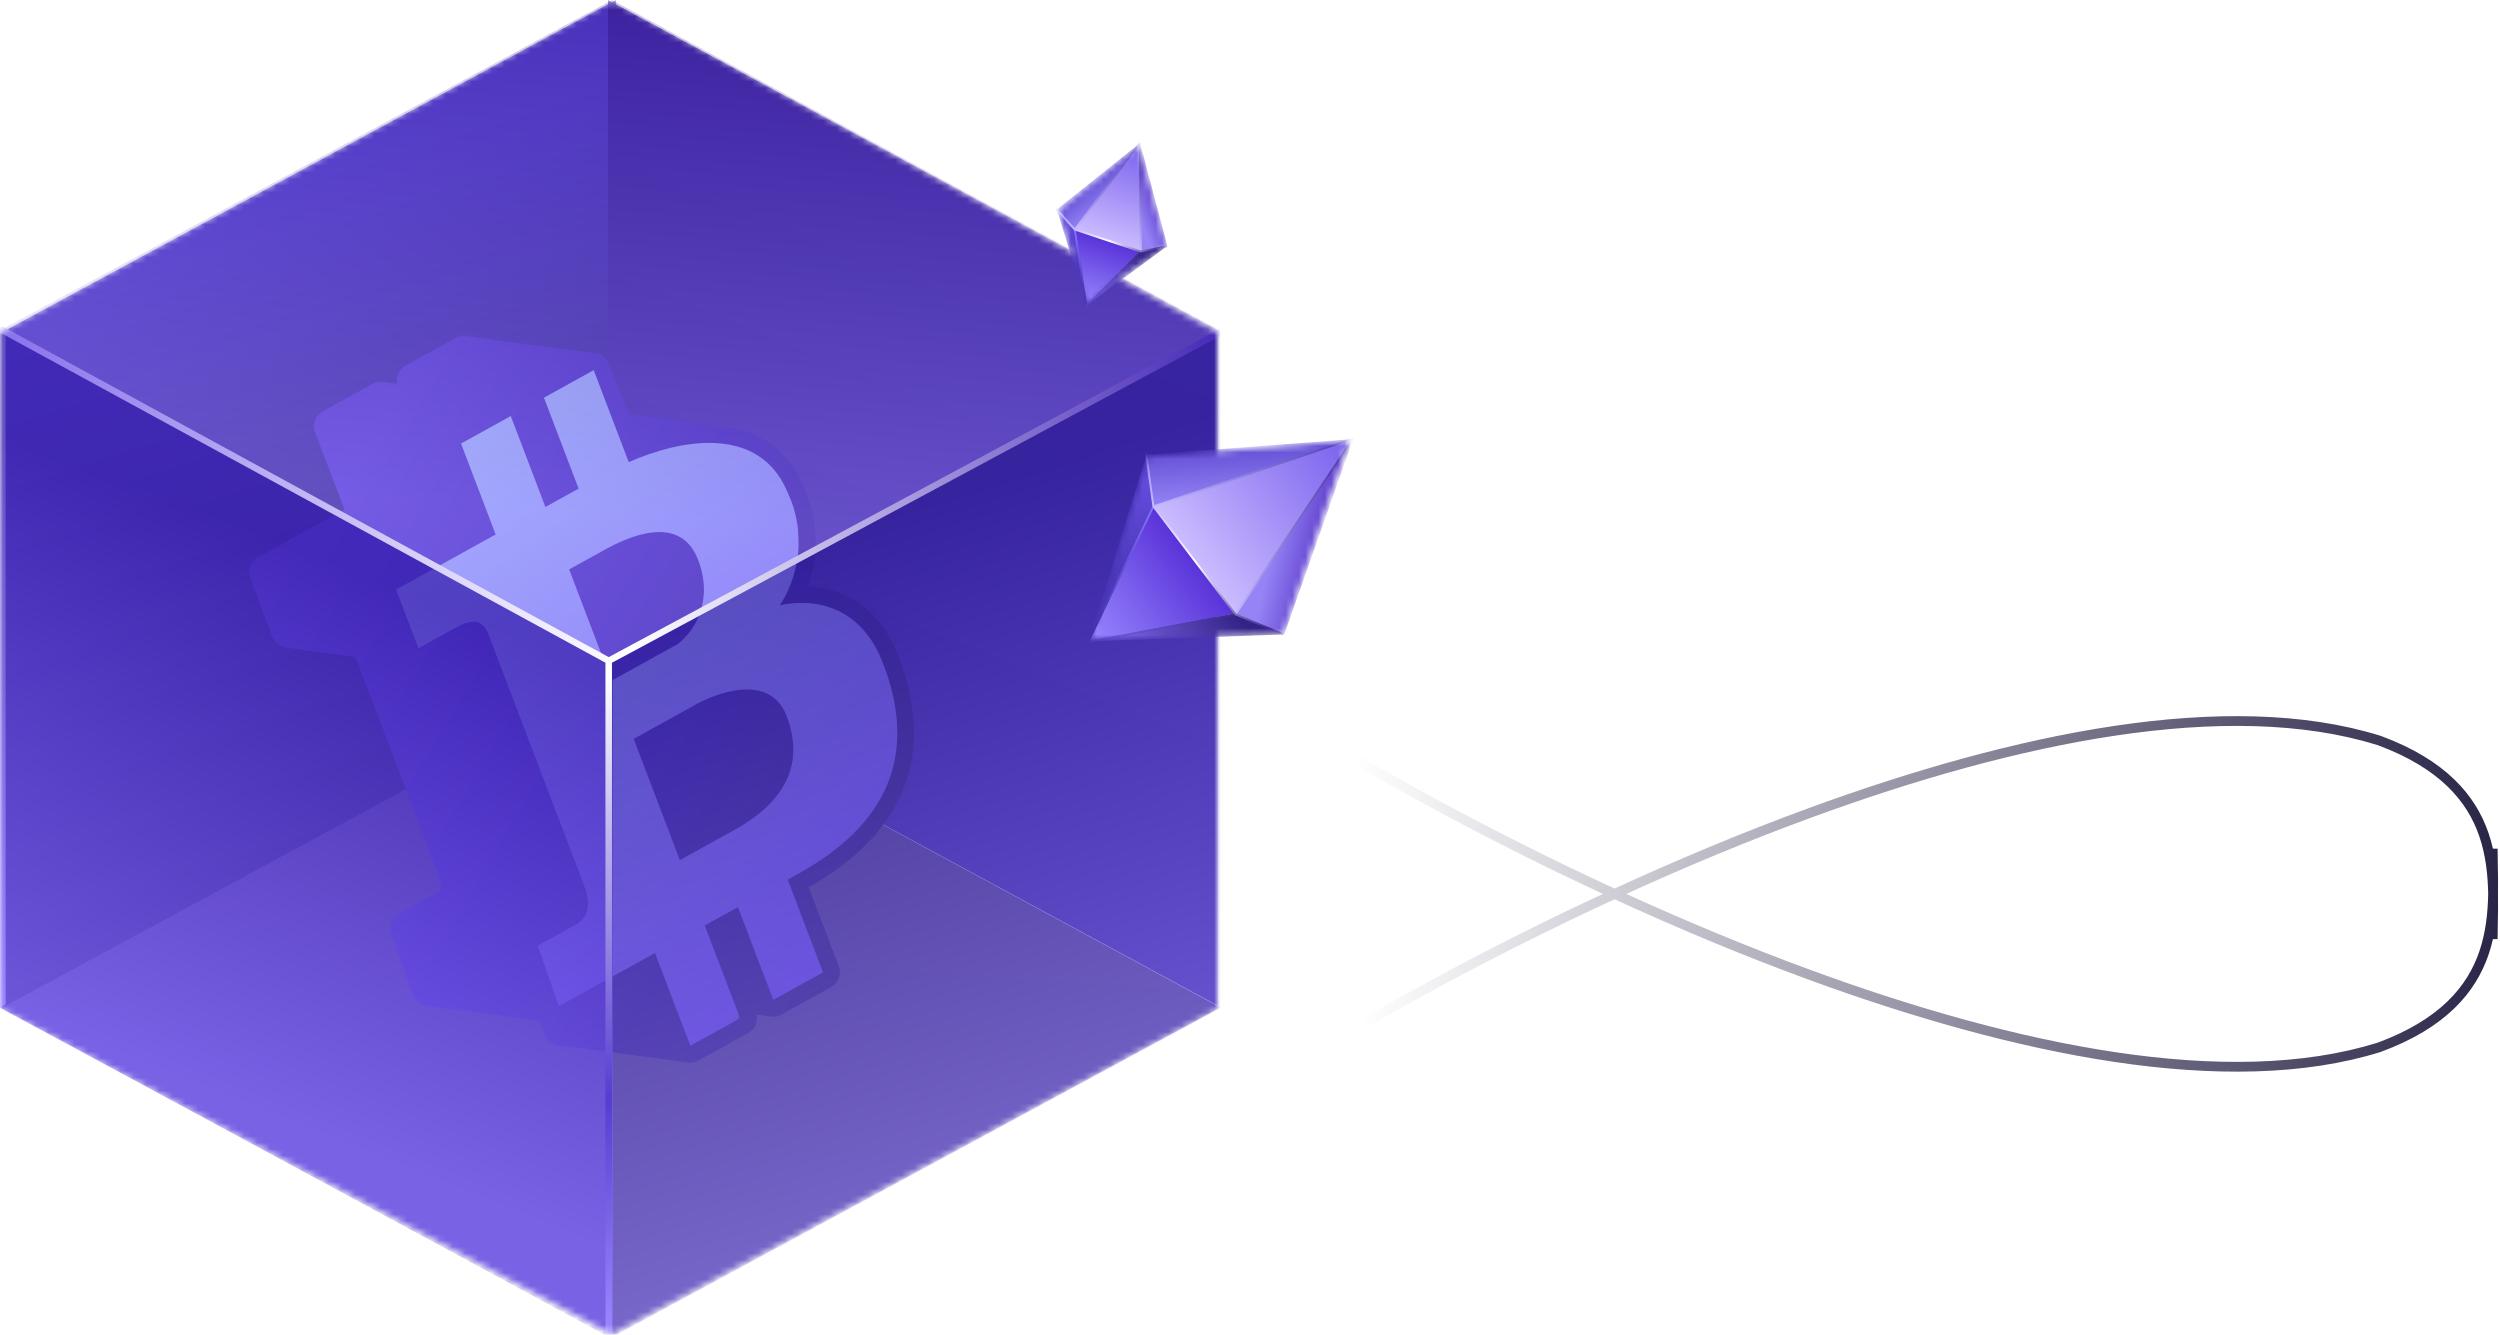 <svg width="384" height="205" viewBox="0 0 384 205" fill="none" xmlns="http://www.w3.org/2000/svg">
<mask id="mask0_278_121" style="mask-type:alpha" maskUnits="userSpaceOnUse" x="0" y="0" width="187" height="205">
<path d="M94 0L0 51V155L94 205L187 155V51L94 0Z" fill="#D9D9D9"/>
</mask>
<g mask="url(#mask0_278_121)">
<g filter="url(#filter0_b_278_121)">
<rect width="106.582" height="106.582" transform="matrix(0.879 0.476 -0.879 0.476 93.729 104)" fill="url(#paint0_linear_278_121)" fill-opacity="0.8"/>
</g>
<path d="M94.592 0L0.859 50.733L0.859 154.5L94.592 103.767V0Z" fill="url(#paint1_linear_278_121)"/>
<path d="M93.388 0L187.121 50.733L187.121 154.5L93.388 103.767V0Z" fill="url(#paint2_linear_278_121)"/>
<g filter="url(#filter1_f_278_121)">
<path d="M86.256 55.524L56.353 72.557L56.575 81.878L53.25 92.897L61.316 107.77L69.873 135.723L83.453 156.204C86.913 155.882 93.938 155.165 94.361 154.868C94.785 154.571 101.11 159.609 104.22 162.166L113.271 158.184L113.69 153.152L117.505 155.214L127.244 149.96L121.879 135.561L125.054 133.333L133.15 126.863L137.96 117.961L137.896 107.739L134.072 97.787L128.029 92.551L121.725 91.445L122.886 87.472L122.506 79.052L118.525 70L111.107 67.307L96.226 67.482L91.288 55.943L86.256 55.524Z" fill="url(#paint3_linear_278_121)"/>
<g filter="url(#filter2_i_278_121)">
<path d="M106.237 86.01C103.527 78.888 95.725 82.317 91.909 84.429C89.148 85.956 87.269 86.996 86.424 87.463L92.931 104.551L103.049 98.954C105.561 97.07 108.685 92.439 106.237 86.01ZM106.152 108.063C103.856 109.332 102.402 110.137 102.326 110.179L96.337 113.493L103.425 132.111C104.259 131.649 106.407 130.461 111.838 127.457C119.991 122.946 122.494 116.984 119.837 110C117.181 103.026 108.443 106.795 106.152 108.063ZM137.102 101.044C134.105 93.174 128.657 90.791 124.538 90.191C124.46 90.175 124.384 90.163 124.305 90.154L123.11 89.995C124.488 86.062 125.323 79.982 121.66 73.121C119.435 68.955 115.715 66.385 110.88 65.664C110.787 65.64 110.692 65.622 110.597 65.609L95.537 63.602L92.615 55.932C92.449 55.496 92.168 55.112 91.802 54.823C91.436 54.533 90.999 54.348 90.536 54.286L70.537 51.62C69.986 51.546 69.426 51.651 68.94 51.921L61.3 56.149C60.286 56.709 59.782 57.862 60.021 58.965L57.795 58.668C57.245 58.595 56.684 58.699 56.2 58.971L48.56 63.197C47.428 63.822 46.932 65.181 47.392 66.387L51.91 78.253L38.586 85.624C37.459 86.249 36.961 87.608 37.421 88.815L40.852 97.83C41.018 98.266 41.299 98.65 41.665 98.94C42.031 99.23 42.469 99.415 42.931 99.476L53.591 100.898L66.359 134.426C66.458 134.685 66.528 134.928 66.589 135.159L66.628 135.334C66.66 135.481 66.685 135.63 66.703 135.78L66.717 135.885C66.727 135.991 66.728 136.097 66.721 136.204C66.717 136.225 66.701 136.325 66.698 136.348C66.691 136.42 66.678 136.492 66.657 136.563C66.649 136.592 66.638 136.622 66.625 136.66C66.588 136.713 66.553 136.766 66.537 136.794L66.41 136.927C66.344 136.983 66.275 137.036 66.207 137.074L60.341 140.32C59.242 140.931 58.738 142.246 59.153 143.436L62.386 152.74C62.543 153.193 62.823 153.594 63.194 153.898C63.566 154.201 64.015 154.395 64.49 154.458L81.807 156.766L82.614 158.886C82.78 159.323 83.061 159.706 83.428 159.996C83.794 160.286 84.232 160.472 84.695 160.533L104.693 163.2C105.016 163.242 105.344 163.223 105.661 163.145C105.878 163.091 106.09 163.008 106.289 162.897L113.928 158.671C114.416 158.401 114.804 157.982 115.035 157.475C115.266 156.967 115.327 156.399 115.21 155.854L117.433 156.15C117.984 156.225 118.544 156.12 119.029 155.849L126.67 151.621C127.217 151.319 127.636 150.83 127.85 150.244C128.065 149.657 128.061 149.014 127.838 148.43L123.214 136.281C137.927 128.009 142.734 115.832 137.102 101.044L137.102 101.044ZM121.649 134.185C121.1 134.488 120.548 134.794 119.991 135.103L125.416 149.353L117.777 153.582L112.35 139.331C110.65 140.27 108.949 141.211 107.25 142.152L112.676 156.403L105.036 160.629L99.608 146.379C91.233 151.011 85.152 154.375 84.831 154.554L81.598 145.25C81.814 145.13 85.928 142.855 87.461 142.008C88.984 141.165 89.996 139.362 88.78 136.169C87.559 132.964 74.937 99.814 74.047 97.48C73.164 95.155 71.557 94.991 69.005 96.402C66.465 97.808 63.431 99.485 63.273 99.573L59.839 90.557C60.207 90.356 67.186 86.493 75.132 82.098L69.813 68.13L77.453 63.904L82.772 77.871C84.598 76.862 86.321 75.908 87.872 75.049L82.553 61.082L90.193 56.855L95.572 70.981C103.653 67.435 114.695 65.585 119.372 74.342C124.747 84.401 119.068 92.565 118.769 92.994C119.337 92.846 130.137 90.04 134.679 101.966C139.221 113.892 137.317 125.517 121.649 134.185Z" fill="url(#paint4_linear_278_121)"/>
</g>
</g>
<g filter="url(#filter3_b_278_121)">
<path d="M0 51L94.121 101.733L94.121 205.5L2.19051e-06 154.822L0 51Z" fill="url(#paint5_linear_278_121)" fill-opacity="0.8"/>
</g>
<g filter="url(#filter4_b_278_121)">
<path d="M187.592 51L93.859 101.733L93.859 205.5L187.592 154.767V51Z" fill="url(#paint6_linear_278_121)" fill-opacity="0.6"/>
</g>
<g filter="url(#filter5_b_278_121)">
<path d="M94 -2.8384e-09L187.462 50.733L93.729 101.466L-0.004 50.733L94 -2.8384e-09Z" fill="url(#paint7_linear_278_121)" fill-opacity="0.4"/>
</g>
<path d="M0 50.5L93.496 101.5L187.496 51" stroke="url(#paint8_linear_278_121)"/>
<path d="M93.496 101V205" stroke="url(#paint9_linear_278_121)"/>
</g>
<path fill-rule="evenodd" clip-rule="evenodd" d="M247.992 136.478C257.567 132.081 267.642 127.852 277.852 124.114C293.589 118.353 309.664 113.752 324.733 111.502C339.794 109.254 353.901 109.348 365.672 113.026L365.691 113.032L365.709 113.039C375.693 116.737 380.237 122.153 382.227 127.933C382.504 128.738 382.731 129.548 382.916 130.36H383.63C383.63 131.165 383.647 132.012 383.664 132.891L383.664 132.893C383.692 134.292 383.722 135.774 383.688 137.304C383.722 138.833 383.692 140.315 383.664 141.714L383.664 141.716C383.647 142.596 383.63 143.442 383.63 144.247H382.916C382.731 145.059 382.504 145.869 382.227 146.674C380.237 152.455 375.693 157.871 365.709 161.568L365.691 161.575L365.672 161.581C353.901 165.259 339.794 165.353 324.733 163.105C309.664 160.856 293.589 156.254 277.852 150.493C267.642 146.755 257.567 142.526 247.992 138.129C228.377 147.173 210.911 156.901 198.797 164.493L198 163.222C209.922 155.751 226.995 146.225 246.204 137.304C226.995 128.382 209.922 118.856 198 111.385L198.797 110.114C210.911 117.707 228.377 127.434 247.992 136.478ZM249.793 137.304C258.981 141.492 268.614 145.514 278.368 149.085C294.045 154.824 310.017 159.392 324.954 161.621C339.891 163.851 353.739 163.734 365.206 160.155C374.819 156.59 378.987 151.478 380.809 146.186C381.823 143.24 382.123 140.222 382.187 137.304C382.123 134.385 381.823 131.368 380.809 128.422C378.987 123.129 374.819 118.017 365.206 114.452C353.739 110.873 339.891 110.756 324.954 112.986C310.017 115.215 294.045 119.784 278.368 125.523C268.614 129.094 258.981 133.115 249.793 137.304Z" fill="url(#paint10_linear_278_121)"/>
<mask id="mask1_278_121" style="mask-type:alpha" maskUnits="userSpaceOnUse" x="167" y="67" width="41" height="32">
<path d="M176.256 70.152L207.253 67.613L197.127 97.428L167.321 98.194L176.256 70.152Z" fill="#D9D9D9"/>
</mask>
<g mask="url(#mask1_278_121)">
<path d="M177.165 77.788L208.028 67.423L189.71 94.229L177.165 77.788Z" fill="url(#paint11_linear_278_121)"/>
<path d="M176.122 69.821L208.028 67.423L177.165 77.788L176.122 69.821Z" fill="url(#paint12_linear_278_121)"/>
<path d="M197.263 97.446L207.914 67.274L189.71 94.229L197.263 97.446Z" fill="url(#paint13_linear_278_121)"/>
<path d="M189.778 94.373L207.801 67.387" stroke="url(#paint14_linear_278_121)" stroke-width="0.3"/>
<path d="M189.711 94.229L167.074 98.53L177.254 77.953L189.711 94.229Z" fill="url(#paint15_linear_278_121)"/>
<path d="M197.264 97.446L167.074 98.53L189.711 94.229L197.264 97.446Z" fill="url(#paint16_linear_278_121)"/>
<path d="M176.122 69.821L167.188 98.679L177.254 77.953L176.122 69.821Z" fill="url(#paint17_linear_278_121)"/>
<path d="M177.165 77.788L167.16 98.581" stroke="url(#paint18_linear_278_121)" stroke-width="0.3"/>
<path d="M189.778 94.373L167.16 98.581" stroke="url(#paint19_linear_278_121)" stroke-width="0.3"/>
<path d="M197.127 97.428L189.778 94.373L177.165 77.788L176.03 69.604" stroke="url(#paint20_linear_278_121)" stroke-width="0.3"/>
<path d="M177.164 77.788L207.801 67.387" stroke="url(#paint21_linear_278_121)" stroke-width="0.3"/>
</g>
<mask id="mask2_278_121" style="mask-type:alpha" maskUnits="userSpaceOnUse" x="162" y="22" width="18" height="25">
<path d="M162.487 32.273L174.915 22.219L179.249 37.812L166.813 46.769L162.487 32.273Z" fill="#D9D9D9"/>
</mask>
<g mask="url(#mask2_278_121)">
<path d="M165.084 35.253L175.189 21.914L175.173 38.601L165.084 35.253Z" fill="url(#paint22_linear_278_121)"/>
<path d="M162.334 32.172L175.189 21.914L165.084 35.253L162.334 32.172Z" fill="url(#paint23_linear_278_121)"/>
<path d="M179.312 37.78L175.097 21.884L175.172 38.601L179.312 37.78Z" fill="url(#paint24_linear_278_121)"/>
<path d="M175.243 38.643L175.082 21.964" stroke="url(#paint25_linear_278_121)" stroke-width="0.3"/>
<path d="M175.173 38.601L166.806 46.983L165.17 35.297L175.173 38.601Z" fill="url(#paint26_linear_278_121)"/>
<path d="M179.312 37.78L166.806 46.983L175.173 38.601L179.312 37.78Z" fill="url(#paint27_linear_278_121)"/>
<path d="M162.334 32.172L166.898 47.013L165.17 35.297L162.334 32.172Z" fill="url(#paint28_linear_278_121)"/>
<path d="M165.084 35.253L166.857 46.979" stroke="url(#paint29_linear_278_121)" stroke-width="0.3"/>
<path d="M175.243 38.643L166.857 46.979" stroke="url(#paint30_linear_278_121)" stroke-width="0.3"/>
<path d="M179.248 37.812L175.243 38.643L165.084 35.253L162.232 32.106" stroke="url(#paint31_linear_278_121)" stroke-width="0.3"/>
<path d="M165.084 35.253L175.082 21.964" stroke="url(#paint32_linear_278_121)" stroke-width="0.3"/>
</g>
<defs>
<filter id="filter0_b_278_121" x="-10.004" y="94" width="207.466" height="121.466" filterUnits="userSpaceOnUse" color-interpolation-filters="sRGB">
<feFlood flood-opacity="0" result="BackgroundImageFix"/>
<feGaussianBlur in="BackgroundImageFix" stdDeviation="5"/>
<feComposite in2="SourceAlpha" operator="in" result="effect1_backgroundBlur_278_121"/>
<feBlend mode="normal" in="SourceGraphic" in2="effect1_backgroundBlur_278_121" result="shape"/>
</filter>
<filter id="filter1_f_278_121" x="35.251" y="49.597" width="106.141" height="115.625" filterUnits="userSpaceOnUse" color-interpolation-filters="sRGB">
<feFlood flood-opacity="0" result="BackgroundImageFix"/>
<feBlend mode="normal" in="SourceGraphic" in2="BackgroundImageFix" result="shape"/>
<feGaussianBlur stdDeviation="1" result="effect1_foregroundBlur_278_121"/>
</filter>
<filter id="filter2_i_278_121" x="37.251" y="51.597" width="103.141" height="111.625" filterUnits="userSpaceOnUse" color-interpolation-filters="sRGB">
<feFlood flood-opacity="0" result="BackgroundImageFix"/>
<feBlend mode="normal" in="SourceGraphic" in2="BackgroundImageFix" result="shape"/>
<feColorMatrix in="SourceAlpha" type="matrix" values="0 0 0 0 0 0 0 0 0 0 0 0 0 0 0 0 0 0 127 0" result="hardAlpha"/>
<feOffset dx="1"/>
<feGaussianBlur stdDeviation="1"/>
<feComposite in2="hardAlpha" operator="arithmetic" k2="-1" k3="1"/>
<feColorMatrix type="matrix" values="0 0 0 0 0.544 0 0 0 0 0.425 0 0 0 0 1 0 0 0 0.5 0"/>
<feBlend mode="normal" in2="shape" result="effect1_innerShadow_278_121"/>
</filter>
<filter id="filter3_b_278_121" x="-4" y="47" width="102.121" height="162.5" filterUnits="userSpaceOnUse" color-interpolation-filters="sRGB">
<feFlood flood-opacity="0" result="BackgroundImageFix"/>
<feGaussianBlur in="BackgroundImageFix" stdDeviation="2"/>
<feComposite in2="SourceAlpha" operator="in" result="effect1_backgroundBlur_278_121"/>
<feBlend mode="normal" in="SourceGraphic" in2="effect1_backgroundBlur_278_121" result="shape"/>
</filter>
<filter id="filter4_b_278_121" x="87.859" y="45" width="105.733" height="166.5" filterUnits="userSpaceOnUse" color-interpolation-filters="sRGB">
<feFlood flood-opacity="0" result="BackgroundImageFix"/>
<feGaussianBlur in="BackgroundImageFix" stdDeviation="3"/>
<feComposite in2="SourceAlpha" operator="in" result="effect1_backgroundBlur_278_121"/>
<feBlend mode="normal" in="SourceGraphic" in2="effect1_backgroundBlur_278_121" result="shape"/>
</filter>
<filter id="filter5_b_278_121" x="-10.004" y="-10" width="207.466" height="121.466" filterUnits="userSpaceOnUse" color-interpolation-filters="sRGB">
<feFlood flood-opacity="0" result="BackgroundImageFix"/>
<feGaussianBlur in="BackgroundImageFix" stdDeviation="5"/>
<feComposite in2="SourceAlpha" operator="in" result="effect1_backgroundBlur_278_121"/>
<feBlend mode="normal" in="SourceGraphic" in2="effect1_backgroundBlur_278_121" result="shape"/>
</filter>
<linearGradient id="paint0_linear_278_121" x1="20.07" y1="-27.423" x2="102.23" y2="76.979" gradientUnits="userSpaceOnUse">
<stop stop-color="#281461"/>
<stop offset="0.984" stop-color="#201359"/>
</linearGradient>
<linearGradient id="paint1_linear_278_121" x1="5.5" y1="40" x2="36.88" y2="141.996" gradientUnits="userSpaceOnUse">
<stop stop-color="#5541D5"/>
<stop offset="1" stop-color="#110742"/>
</linearGradient>
<linearGradient id="paint2_linear_278_121" x1="172.5" y1="47" x2="142.028" y2="123.095" gradientUnits="userSpaceOnUse">
<stop stop-color="#412AA9"/>
<stop offset="1" stop-color="#3C25A0"/>
</linearGradient>
<linearGradient id="paint3_linear_278_121" x1="67.201" y1="64.945" x2="126.979" y2="150.146" gradientUnits="userSpaceOnUse">
<stop stop-color="#AAC7FE"/>
<stop offset="1" stop-color="#6948EB"/>
</linearGradient>
<linearGradient id="paint4_linear_278_121" x1="50.69" y1="75.74" x2="139.667" y2="129.398" gradientUnits="userSpaceOnUse">
<stop stop-color="#583CD4"/>
<stop offset="0.461" stop-color="#3A1FB4"/>
<stop offset="0.998" stop-color="#251764"/>
</linearGradient>
<linearGradient id="paint5_linear_278_121" x1="79.501" y1="98" x2="49.028" y2="174.095" gradientUnits="userSpaceOnUse">
<stop stop-color="#3F25B4"/>
<stop offset="1" stop-color="#856AFF"/>
</linearGradient>
<linearGradient id="paint6_linear_278_121" x1="98.5" y1="91" x2="129.88" y2="192.996" gradientUnits="userSpaceOnUse">
<stop stop-color="#31209A"/>
<stop offset="1" stop-color="#9580FF"/>
</linearGradient>
<linearGradient id="paint7_linear_278_121" x1="105" y1="-1.63803e-07" x2="99.413" y2="80.494" gradientUnits="userSpaceOnUse">
<stop stop-color="#361691"/>
<stop offset="0.987" stop-color="#A28DFF"/>
</linearGradient>
<linearGradient id="paint8_linear_278_121" x1="1.496" y1="51" x2="187.5" y2="51" gradientUnits="userSpaceOnUse">
<stop stop-color="#8B74EB"/>
<stop offset="0.513" stop-color="white"/>
<stop offset="1" stop-color="#4729B8"/>
</linearGradient>
<linearGradient id="paint9_linear_278_121" x1="93.504" y1="102.02" x2="93.504" y2="205" gradientUnits="userSpaceOnUse">
<stop offset="0.016" stop-color="white"/>
<stop offset="0.648" stop-color="#563DD1"/>
<stop offset="1" stop-color="#9E88FF"/>
</linearGradient>
<linearGradient id="paint10_linear_278_121" x1="208.522" y1="140.782" x2="392.296" y2="134.288" gradientUnits="userSpaceOnUse">
<stop stop-color="white"/>
<stop offset="1" stop-color="#1E1A3E"/>
</linearGradient>
<linearGradient id="paint11_linear_278_121" x1="207.971" y1="67.349" x2="183.482" y2="86.091" gradientUnits="userSpaceOnUse">
<stop stop-color="#775EED"/>
<stop offset="1" stop-color="#CBBBFF"/>
</linearGradient>
<linearGradient id="paint12_linear_278_121" x1="175.665" y1="56.296" x2="176.908" y2="79.496" gradientUnits="userSpaceOnUse">
<stop offset="0.444" stop-color="#533EC9"/>
<stop offset="0.96" stop-color="#9988F9"/>
</linearGradient>
<linearGradient id="paint13_linear_278_121" x1="202.468" y1="87.853" x2="195.023" y2="86.119" gradientUnits="userSpaceOnUse">
<stop stop-color="#5C3BCA"/>
<stop offset="1" stop-color="#9684F6"/>
</linearGradient>
<linearGradient id="paint14_linear_278_121" x1="220.188" y1="83.424" x2="196.668" y2="103.572" gradientUnits="userSpaceOnUse">
<stop stop-color="#3D2D9B"/>
<stop offset="1" stop-color="#C6BCFF"/>
<stop offset="1" stop-color="#F3F1FF"/>
</linearGradient>
<linearGradient id="paint15_linear_278_121" x1="167.131" y1="98.605" x2="183.482" y2="86.091" gradientUnits="userSpaceOnUse">
<stop stop-color="#9988FF"/>
<stop offset="0.977" stop-color="#5B35DA"/>
</linearGradient>
<linearGradient id="paint16_linear_278_121" x1="179.588" y1="114.881" x2="195.939" y2="102.367" gradientUnits="userSpaceOnUse">
<stop stop-color="#8E73FE"/>
<stop offset="1" stop-color="#342387"/>
</linearGradient>
<linearGradient id="paint17_linear_278_121" x1="169.311" y1="89.04" x2="170.454" y2="67.74" gradientUnits="userSpaceOnUse">
<stop stop-color="#4B38BA"/>
<stop offset="1" stop-color="#6B53E8"/>
</linearGradient>
<linearGradient id="paint18_linear_278_121" x1="166.999" y1="98.967" x2="168.676" y2="77.524" gradientUnits="userSpaceOnUse">
<stop stop-color="#3B29A0"/>
<stop offset="1" stop-color="#8570FF"/>
</linearGradient>
<linearGradient id="paint19_linear_278_121" x1="166.999" y1="98.967" x2="186.032" y2="86.916" gradientUnits="userSpaceOnUse">
<stop stop-color="#7B67EF"/>
<stop offset="1" stop-color="#372983"/>
</linearGradient>
<linearGradient id="paint20_linear_278_121" x1="178.673" y1="69.795" x2="196.901" y2="96.88" gradientUnits="userSpaceOnUse">
<stop stop-color="#A899FF"/>
<stop offset="0.513" stop-color="white"/>
<stop offset="1" stop-color="#29128E"/>
</linearGradient>
<linearGradient id="paint21_linear_278_121" x1="208.348" y1="67.161" x2="184.829" y2="87.309" gradientUnits="userSpaceOnUse">
<stop stop-color="#4835B1"/>
<stop offset="1" stop-color="#C6BCFF"/>
</linearGradient>
<linearGradient id="paint22_linear_278_121" x1="175.143" y1="21.899" x2="170.171" y2="36.949" gradientUnits="userSpaceOnUse">
<stop stop-color="#775EED"/>
<stop offset="1" stop-color="#CBBBFF"/>
</linearGradient>
<linearGradient id="paint23_linear_278_121" x1="158.223" y1="26.56" x2="165.47" y2="36.052" gradientUnits="userSpaceOnUse">
<stop offset="0.444" stop-color="#533EC9"/>
<stop offset="0.96" stop-color="#9988F9"/>
</linearGradient>
<linearGradient id="paint24_linear_278_121" x1="178.744" y1="32.199" x2="175.08" y2="33.619" gradientUnits="userSpaceOnUse">
<stop stop-color="#5C3BCA"/>
<stop offset="1" stop-color="#9684F6"/>
</linearGradient>
<linearGradient id="paint25_linear_278_121" x1="184.986" y1="25.187" x2="180.833" y2="40.554" gradientUnits="userSpaceOnUse">
<stop stop-color="#3D2D9B"/>
<stop offset="1" stop-color="#C6BCFF"/>
<stop offset="1" stop-color="#F3F1FF"/>
</linearGradient>
<linearGradient id="paint26_linear_278_121" x1="166.852" y1="46.998" x2="170.171" y2="36.949" gradientUnits="userSpaceOnUse">
<stop stop-color="#9988FF"/>
<stop offset="0.977" stop-color="#5B35DA"/>
</linearGradient>
<linearGradient id="paint27_linear_278_121" x1="176.855" y1="50.303" x2="180.174" y2="40.254" gradientUnits="userSpaceOnUse">
<stop stop-color="#8E73FE"/>
<stop offset="1" stop-color="#342387"/>
</linearGradient>
<linearGradient id="paint28_linear_278_121" x1="165.008" y1="42.305" x2="159.325" y2="32.929" gradientUnits="userSpaceOnUse">
<stop stop-color="#4B38BA"/>
<stop offset="1" stop-color="#6B53E8"/>
</linearGradient>
<linearGradient id="paint29_linear_278_121" x1="166.9" y1="47.19" x2="161.403" y2="37.599" gradientUnits="userSpaceOnUse">
<stop stop-color="#3B29A0"/>
<stop offset="1" stop-color="#8570FF"/>
</linearGradient>
<linearGradient id="paint30_linear_278_121" x1="166.9" y1="47.19" x2="171.493" y2="36.561" gradientUnits="userSpaceOnUse">
<stop stop-color="#7B67EF"/>
<stop offset="1" stop-color="#372983"/>
</linearGradient>
<linearGradient id="paint31_linear_278_121" x1="163.41" y1="31.422" x2="178.994" y2="37.645" gradientUnits="userSpaceOnUse">
<stop stop-color="#A899FF"/>
<stop offset="0.513" stop-color="white"/>
<stop offset="1" stop-color="#29128E"/>
</linearGradient>
<linearGradient id="paint32_linear_278_121" x1="175.249" y1="21.709" x2="171.096" y2="37.076" gradientUnits="userSpaceOnUse">
<stop stop-color="#4835B1"/>
<stop offset="1" stop-color="#C6BCFF"/>
</linearGradient>
</defs>
</svg>
